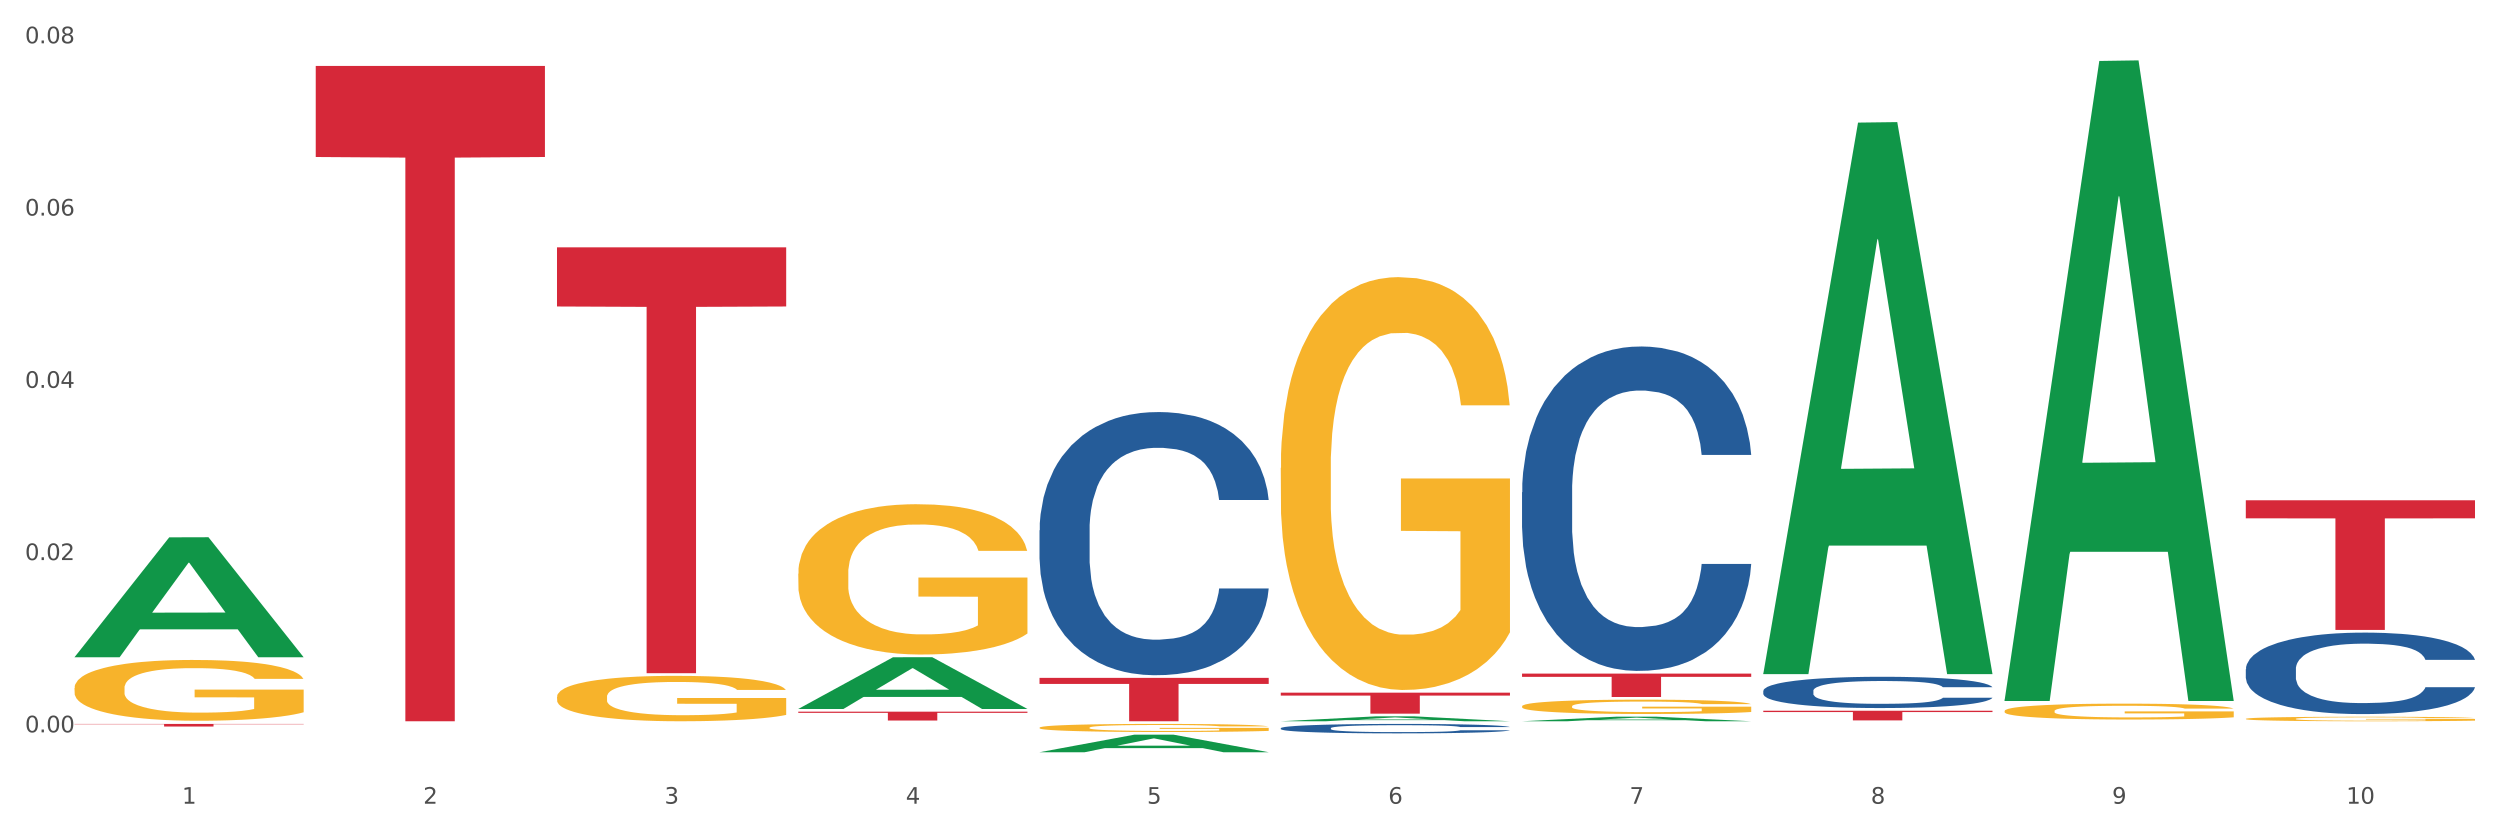 <?xml version="1.0" encoding="utf-8" standalone="no"?>
<!DOCTYPE svg PUBLIC "-//W3C//DTD SVG 1.1//EN"
  "http://www.w3.org/Graphics/SVG/1.1/DTD/svg11.dtd">
<svg xmlns:xlink="http://www.w3.org/1999/xlink" width="1080pt" height="360pt" viewBox="0 0 1080 360" xmlns="http://www.w3.org/2000/svg" version="1.1">
 <rect x="0" y="0" width="1080" height="360" fill="#333333" stroke="none"/>
 <defs>
  <style type="text/css">*{stroke-linejoin: round; stroke-linecap: butt}</style>
 </defs>
 <g id="figure_1">
  <g id="patch_1">
   <path d="M 0 360 
L 1080 360 
L 1080 0 
L 0 0 
z
" style="fill: #ffffff; stroke: #ffffff; stroke-linejoin: miter"/>
  </g>
  <g id="axes_1">
   <g id="matplotlib.axis_1">
    <g id="xtick_1">
     <g id="text_1">
      <!-- 1 -->
      <g style="fill: #4d4d4d" transform="translate(78.627 347.204) scale(0.096 -0.096)">
       <defs>
        <path id="DejaVuSans-31" d="M 794 531 
L 1825 531 
L 1825 4091 
L 703 3866 
L 703 4441 
L 1819 4666 
L 2450 4666 
L 2450 531 
L 3481 531 
L 3481 0 
L 794 0 
L 794 531 
z
" transform="scale(0.016)"/>
       </defs>
       <use xlink:href="#DejaVuSans-31"/>
      </g>
     </g>
    </g>
    <g id="xtick_2">
     <g id="text_2">
      <!-- 2 -->
      <g style="fill: #4d4d4d" transform="translate(182.851 347.204) scale(0.096 -0.096)">
       <defs>
        <path id="DejaVuSans-32" d="M 1228 531 
L 3431 531 
L 3431 0 
L 469 0 
L 469 531 
Q 828 903 1448 1529 
Q 2069 2156 2228 2338 
Q 2531 2678 2651 2914 
Q 2772 3150 2772 3378 
Q 2772 3750 2511 3984 
Q 2250 4219 1831 4219 
Q 1534 4219 1204 4116 
Q 875 4013 500 3803 
L 500 4441 
Q 881 4594 1212 4672 
Q 1544 4750 1819 4750 
Q 2544 4750 2975 4387 
Q 3406 4025 3406 3419 
Q 3406 3131 3298 2873 
Q 3191 2616 2906 2266 
Q 2828 2175 2409 1742 
Q 1991 1309 1228 531 
z
" transform="scale(0.016)"/>
       </defs>
       <use xlink:href="#DejaVuSans-32"/>
      </g>
     </g>
    </g>
    <g id="xtick_3">
     <g id="text_3">
      <!-- 3 -->
      <g style="fill: #4d4d4d" transform="translate(287.074 347.204) scale(0.096 -0.096)">
       <defs>
        <path id="DejaVuSans-33" d="M 2597 2516 
Q 3050 2419 3304 2112 
Q 3559 1806 3559 1356 
Q 3559 666 3084 287 
Q 2609 -91 1734 -91 
Q 1441 -91 1130 -33 
Q 819 25 488 141 
L 488 750 
Q 750 597 1062 519 
Q 1375 441 1716 441 
Q 2309 441 2620 675 
Q 2931 909 2931 1356 
Q 2931 1769 2642 2001 
Q 2353 2234 1838 2234 
L 1294 2234 
L 1294 2753 
L 1863 2753 
Q 2328 2753 2575 2939 
Q 2822 3125 2822 3475 
Q 2822 3834 2567 4026 
Q 2313 4219 1838 4219 
Q 1578 4219 1281 4162 
Q 984 4106 628 3988 
L 628 4550 
Q 988 4650 1302 4700 
Q 1616 4750 1894 4750 
Q 2613 4750 3031 4423 
Q 3450 4097 3450 3541 
Q 3450 3153 3228 2886 
Q 3006 2619 2597 2516 
z
" transform="scale(0.016)"/>
       </defs>
       <use xlink:href="#DejaVuSans-33"/>
      </g>
     </g>
    </g>
    <g id="xtick_4">
     <g id="text_4">
      <!-- 4 -->
      <g style="fill: #4d4d4d" transform="translate(391.298 347.204) scale(0.096 -0.096)">
       <defs>
        <path id="DejaVuSans-34" d="M 2419 4116 
L 825 1625 
L 2419 1625 
L 2419 4116 
z
M 2253 4666 
L 3047 4666 
L 3047 1625 
L 3713 1625 
L 3713 1100 
L 3047 1100 
L 3047 0 
L 2419 0 
L 2419 1100 
L 313 1100 
L 313 1709 
L 2253 4666 
z
" transform="scale(0.016)"/>
       </defs>
       <use xlink:href="#DejaVuSans-34"/>
      </g>
     </g>
    </g>
    <g id="xtick_5">
     <g id="text_5">
      <!-- 5 -->
      <g style="fill: #4d4d4d" transform="translate(495.522 347.204) scale(0.096 -0.096)">
       <defs>
        <path id="DejaVuSans-35" d="M 691 4666 
L 3169 4666 
L 3169 4134 
L 1269 4134 
L 1269 2991 
Q 1406 3038 1543 3061 
Q 1681 3084 1819 3084 
Q 2600 3084 3056 2656 
Q 3513 2228 3513 1497 
Q 3513 744 3044 326 
Q 2575 -91 1722 -91 
Q 1428 -91 1123 -41 
Q 819 9 494 109 
L 494 744 
Q 775 591 1075 516 
Q 1375 441 1709 441 
Q 2250 441 2565 725 
Q 2881 1009 2881 1497 
Q 2881 1984 2565 2268 
Q 2250 2553 1709 2553 
Q 1456 2553 1204 2497 
Q 953 2441 691 2322 
L 691 4666 
z
" transform="scale(0.016)"/>
       </defs>
       <use xlink:href="#DejaVuSans-35"/>
      </g>
     </g>
    </g>
    <g id="xtick_6">
     <g id="text_6">
      <!-- 6 -->
      <g style="fill: #4d4d4d" transform="translate(599.745 347.204) scale(0.096 -0.096)">
       <defs>
        <path id="DejaVuSans-36" d="M 2113 2584 
Q 1688 2584 1439 2293 
Q 1191 2003 1191 1497 
Q 1191 994 1439 701 
Q 1688 409 2113 409 
Q 2538 409 2786 701 
Q 3034 994 3034 1497 
Q 3034 2003 2786 2293 
Q 2538 2584 2113 2584 
z
M 3366 4563 
L 3366 3988 
Q 3128 4100 2886 4159 
Q 2644 4219 2406 4219 
Q 1781 4219 1451 3797 
Q 1122 3375 1075 2522 
Q 1259 2794 1537 2939 
Q 1816 3084 2150 3084 
Q 2853 3084 3261 2657 
Q 3669 2231 3669 1497 
Q 3669 778 3244 343 
Q 2819 -91 2113 -91 
Q 1303 -91 875 529 
Q 447 1150 447 2328 
Q 447 3434 972 4092 
Q 1497 4750 2381 4750 
Q 2619 4750 2861 4703 
Q 3103 4656 3366 4563 
z
" transform="scale(0.016)"/>
       </defs>
       <use xlink:href="#DejaVuSans-36"/>
      </g>
     </g>
    </g>
    <g id="xtick_7">
     <g id="text_7">
      <!-- 7 -->
      <g style="fill: #4d4d4d" transform="translate(703.969 347.204) scale(0.096 -0.096)">
       <defs>
        <path id="DejaVuSans-37" d="M 525 4666 
L 3525 4666 
L 3525 4397 
L 1831 0 
L 1172 0 
L 2766 4134 
L 525 4134 
L 525 4666 
z
" transform="scale(0.016)"/>
       </defs>
       <use xlink:href="#DejaVuSans-37"/>
      </g>
     </g>
    </g>
    <g id="xtick_8">
     <g id="text_8">
      <!-- 8 -->
      <g style="fill: #4d4d4d" transform="translate(808.193 347.204) scale(0.096 -0.096)">
       <defs>
        <path id="DejaVuSans-38" d="M 2034 2216 
Q 1584 2216 1326 1975 
Q 1069 1734 1069 1313 
Q 1069 891 1326 650 
Q 1584 409 2034 409 
Q 2484 409 2743 651 
Q 3003 894 3003 1313 
Q 3003 1734 2745 1975 
Q 2488 2216 2034 2216 
z
M 1403 2484 
Q 997 2584 770 2862 
Q 544 3141 544 3541 
Q 544 4100 942 4425 
Q 1341 4750 2034 4750 
Q 2731 4750 3128 4425 
Q 3525 4100 3525 3541 
Q 3525 3141 3298 2862 
Q 3072 2584 2669 2484 
Q 3125 2378 3379 2068 
Q 3634 1759 3634 1313 
Q 3634 634 3220 271 
Q 2806 -91 2034 -91 
Q 1263 -91 848 271 
Q 434 634 434 1313 
Q 434 1759 690 2068 
Q 947 2378 1403 2484 
z
M 1172 3481 
Q 1172 3119 1398 2916 
Q 1625 2713 2034 2713 
Q 2441 2713 2670 2916 
Q 2900 3119 2900 3481 
Q 2900 3844 2670 4047 
Q 2441 4250 2034 4250 
Q 1625 4250 1398 4047 
Q 1172 3844 1172 3481 
z
" transform="scale(0.016)"/>
       </defs>
       <use xlink:href="#DejaVuSans-38"/>
      </g>
     </g>
    </g>
    <g id="xtick_9">
     <g id="text_9">
      <!-- 9 -->
      <g style="fill: #4d4d4d" transform="translate(912.416 347.204) scale(0.096 -0.096)">
       <defs>
        <path id="DejaVuSans-39" d="M 703 97 
L 703 672 
Q 941 559 1184 500 
Q 1428 441 1663 441 
Q 2288 441 2617 861 
Q 2947 1281 2994 2138 
Q 2813 1869 2534 1725 
Q 2256 1581 1919 1581 
Q 1219 1581 811 2004 
Q 403 2428 403 3163 
Q 403 3881 828 4315 
Q 1253 4750 1959 4750 
Q 2769 4750 3195 4129 
Q 3622 3509 3622 2328 
Q 3622 1225 3098 567 
Q 2575 -91 1691 -91 
Q 1453 -91 1209 -44 
Q 966 3 703 97 
z
M 1959 2075 
Q 2384 2075 2632 2365 
Q 2881 2656 2881 3163 
Q 2881 3666 2632 3958 
Q 2384 4250 1959 4250 
Q 1534 4250 1286 3958 
Q 1038 3666 1038 3163 
Q 1038 2656 1286 2365 
Q 1534 2075 1959 2075 
z
" transform="scale(0.016)"/>
       </defs>
       <use xlink:href="#DejaVuSans-39"/>
      </g>
     </g>
    </g>
    <g id="xtick_10">
     <g id="text_10">
      <!-- 10 -->
      <g style="fill: #4d4d4d" transform="translate(1013.586 347.204) scale(0.096 -0.096)">
       <defs>
        <path id="DejaVuSans-30" d="M 2034 4250 
Q 1547 4250 1301 3770 
Q 1056 3291 1056 2328 
Q 1056 1369 1301 889 
Q 1547 409 2034 409 
Q 2525 409 2770 889 
Q 3016 1369 3016 2328 
Q 3016 3291 2770 3770 
Q 2525 4250 2034 4250 
z
M 2034 4750 
Q 2819 4750 3233 4129 
Q 3647 3509 3647 2328 
Q 3647 1150 3233 529 
Q 2819 -91 2034 -91 
Q 1250 -91 836 529 
Q 422 1150 422 2328 
Q 422 3509 836 4129 
Q 1250 4750 2034 4750 
z
" transform="scale(0.016)"/>
       </defs>
       <use xlink:href="#DejaVuSans-31"/>
       <use xlink:href="#DejaVuSans-30" transform="translate(63.623 0)"/>
      </g>
     </g>
    </g>
    <g id="xtick_11"/>
    <g id="xtick_12"/>
    <g id="xtick_13"/>
    <g id="xtick_14"/>
    <g id="xtick_15"/>
    <g id="xtick_16"/>
    <g id="xtick_17"/>
    <g id="xtick_18"/>
    <g id="xtick_19"/>
   </g>
   <g id="matplotlib.axis_2">
    <g id="ytick_1">
     <g id="text_11">
      <!-- 0.00 -->
      <g style="fill: #4d4d4d" transform="translate(10.8 316.379) scale(0.096 -0.096)">
       <defs>
        <path id="DejaVuSans-2e" d="M 684 794 
L 1344 794 
L 1344 0 
L 684 0 
L 684 794 
z
" transform="scale(0.016)"/>
       </defs>
       <use xlink:href="#DejaVuSans-30"/>
       <use xlink:href="#DejaVuSans-2e" transform="translate(63.623 0)"/>
       <use xlink:href="#DejaVuSans-30" transform="translate(95.41 0)"/>
       <use xlink:href="#DejaVuSans-30" transform="translate(159.033 0)"/>
      </g>
     </g>
    </g>
    <g id="ytick_2">
     <g id="text_12">
      <!-- 0.02 -->
      <g style="fill: #4d4d4d" transform="translate(10.8 241.962) scale(0.096 -0.096)">
       <use xlink:href="#DejaVuSans-30"/>
       <use xlink:href="#DejaVuSans-2e" transform="translate(63.623 0)"/>
       <use xlink:href="#DejaVuSans-30" transform="translate(95.41 0)"/>
       <use xlink:href="#DejaVuSans-32" transform="translate(159.033 0)"/>
      </g>
     </g>
    </g>
    <g id="ytick_3">
     <g id="text_13">
      <!-- 0.04 -->
      <g style="fill: #4d4d4d" transform="translate(10.8 167.545) scale(0.096 -0.096)">
       <use xlink:href="#DejaVuSans-30"/>
       <use xlink:href="#DejaVuSans-2e" transform="translate(63.623 0)"/>
       <use xlink:href="#DejaVuSans-30" transform="translate(95.41 0)"/>
       <use xlink:href="#DejaVuSans-34" transform="translate(159.033 0)"/>
      </g>
     </g>
    </g>
    <g id="ytick_4">
     <g id="text_14">
      <!-- 0.06 -->
      <g style="fill: #4d4d4d" transform="translate(10.8 93.128) scale(0.096 -0.096)">
       <use xlink:href="#DejaVuSans-30"/>
       <use xlink:href="#DejaVuSans-2e" transform="translate(63.623 0)"/>
       <use xlink:href="#DejaVuSans-30" transform="translate(95.41 0)"/>
       <use xlink:href="#DejaVuSans-36" transform="translate(159.033 0)"/>
      </g>
     </g>
    </g>
    <g id="ytick_5">
     <g id="text_15">
      <!-- 0.08 -->
      <g style="fill: #4d4d4d" transform="translate(10.8 18.711) scale(0.096 -0.096)">
       <use xlink:href="#DejaVuSans-30"/>
       <use xlink:href="#DejaVuSans-2e" transform="translate(63.623 0)"/>
       <use xlink:href="#DejaVuSans-30" transform="translate(95.41 0)"/>
       <use xlink:href="#DejaVuSans-38" transform="translate(159.033 0)"/>
      </g>
     </g>
    </g>
    <g id="ytick_6"/>
    <g id="ytick_7"/>
    <g id="ytick_8"/>
    <g id="ytick_9"/>
   </g>
   <g id="PolyCollection_1">
    <path d="M 32.175 283.856 
L 32.277 283.807 
L 73.107 232.129 
L 90.051 232.081 
L 131.187 283.953 
L 111.589 283.953 
L 102.709 271.874 
L 60.552 271.874 
L 60.246 272.069 
L 51.671 283.953 
L 32.175 283.953 
L 32.175 283.856 
L 65.86 264.666 
L 97.401 264.617 
L 81.783 243.137 
L 81.579 243.04 
L 81.375 243.186 
L 65.758 264.617 
L 65.86 264.666 
L 32.175 283.856 
z
" clip-path="url(#p7aeafa62b2)" style="fill: #109648"/>
    <path d="M 553.293 314.567 
L 553.41 314.564 
L 553.41 314.459 
L 553.761 314.317 
L 555.049 314.056 
L 556.687 313.859 
L 559.496 313.627 
L 561.017 313.53 
L 563.007 313.422 
L 567.103 313.247 
L 571.785 313.097 
L 575.062 313.015 
L 577.52 312.963 
L 583.02 312.87 
L 586.18 312.829 
L 589.457 312.795 
L 592.266 312.773 
L 596.948 312.747 
L 600.693 312.736 
L 605.023 312.732 
L 608.651 312.736 
L 613.45 312.75 
L 620.472 312.795 
L 623.164 312.821 
L 626.792 312.866 
L 630.537 312.926 
L 633.58 312.986 
L 637.091 313.071 
L 640.719 313.183 
L 644.23 313.325 
L 646.688 313.456 
L 648.677 313.594 
L 650.433 313.762 
L 651.72 313.944 
L 652.306 314.097 
L 630.888 314.097 
L 630.303 313.959 
L 629.132 313.81 
L 627.962 313.709 
L 626.675 313.627 
L 624.685 313.534 
L 622.929 313.474 
L 620.004 313.403 
L 617.312 313.359 
L 615.088 313.333 
L 612.396 313.31 
L 606.661 313.288 
L 602.565 313.288 
L 599.99 313.295 
L 596.83 313.314 
L 594.139 313.34 
L 590.979 313.385 
L 588.521 313.433 
L 586.063 313.497 
L 584.659 313.541 
L 582.552 313.624 
L 581.148 313.691 
L 579.275 313.806 
L 578.222 313.888 
L 576.349 314.101 
L 575.53 314.258 
L 575.179 314.366 
L 574.945 314.485 
L 574.945 315.067 
L 575.647 315.328 
L 576.232 315.44 
L 577.168 315.567 
L 578.924 315.731 
L 581.499 315.892 
L 584.191 316.008 
L 586.414 316.078 
L 588.521 316.131 
L 590.628 316.172 
L 593.202 316.209 
L 595.309 316.231 
L 598.469 316.254 
L 602.214 316.265 
L 605.14 316.265 
L 611.109 316.246 
L 613.801 316.228 
L 616.375 316.202 
L 619.184 316.16 
L 621.408 316.116 
L 622.695 316.082 
L 624.802 316.011 
L 626.441 315.937 
L 627.845 315.851 
L 628.781 315.776 
L 629.835 315.664 
L 630.654 315.537 
L 630.888 315.47 
L 652.306 315.47 
L 651.837 315.605 
L 651.018 315.735 
L 649.38 315.911 
L 648.092 316.011 
L 646.103 316.134 
L 643.996 316.239 
L 641.07 316.354 
L 638.378 316.44 
L 635.569 316.515 
L 632.526 316.582 
L 627.026 316.675 
L 625.036 316.701 
L 620.823 316.746 
L 617.546 316.772 
L 612.747 316.798 
L 607.832 316.813 
L 602.682 316.817 
L 598.118 316.81 
L 593.085 316.787 
L 589.925 316.765 
L 586.414 316.731 
L 582.318 316.679 
L 578.456 316.616 
L 574.828 316.541 
L 571.434 316.455 
L 568.274 316.358 
L 564.177 316.198 
L 561.135 316.041 
L 558.911 315.896 
L 557.389 315.772 
L 555.868 315.616 
L 555.049 315.508 
L 553.761 315.246 
L 553.293 315.004 
L 553.293 314.567 
z
" clip-path="url(#p7aeafa62b2)" style="fill: #255c99"/>
    <path d="M 657.517 212.655 
L 657.634 212.527 
L 657.634 208.943 
L 657.985 204.079 
L 659.272 195.119 
L 660.911 188.335 
L 663.72 180.399 
L 665.241 177.071 
L 667.231 173.359 
L 671.327 167.343 
L 676.008 162.223 
L 679.285 159.407 
L 681.743 157.615 
L 687.244 154.415 
L 690.404 153.007 
L 693.681 151.855 
L 696.49 151.087 
L 701.171 150.191 
L 704.916 149.807 
L 709.247 149.679 
L 712.875 149.807 
L 717.673 150.319 
L 724.695 151.855 
L 727.387 152.751 
L 731.015 154.287 
L 734.76 156.335 
L 737.803 158.383 
L 741.314 161.327 
L 744.943 165.167 
L 748.454 170.031 
L 750.911 174.511 
L 752.901 179.247 
L 754.657 185.007 
L 755.944 191.279 
L 756.529 196.527 
L 735.112 196.527 
L 734.526 191.791 
L 733.356 186.671 
L 732.186 183.215 
L 730.898 180.399 
L 728.909 177.199 
L 727.153 175.151 
L 724.227 172.719 
L 721.535 171.183 
L 719.312 170.287 
L 716.62 169.519 
L 710.885 168.751 
L 706.789 168.751 
L 704.214 169.007 
L 701.054 169.647 
L 698.362 170.543 
L 695.202 172.079 
L 692.745 173.743 
L 690.287 175.919 
L 688.882 177.455 
L 686.776 180.271 
L 685.371 182.575 
L 683.499 186.543 
L 682.445 189.359 
L 680.573 196.655 
L 679.754 202.031 
L 679.402 205.743 
L 679.168 209.839 
L 679.168 229.807 
L 679.871 238.768 
L 680.456 242.608 
L 681.392 246.96 
L 683.148 252.592 
L 685.722 258.096 
L 688.414 262.064 
L 690.638 264.496 
L 692.745 266.288 
L 694.851 267.696 
L 697.426 268.976 
L 699.533 269.744 
L 702.693 270.512 
L 706.438 270.896 
L 709.364 270.896 
L 715.332 270.256 
L 718.024 269.616 
L 720.599 268.72 
L 723.408 267.312 
L 725.632 265.776 
L 726.919 264.624 
L 729.026 262.192 
L 730.664 259.632 
L 732.069 256.688 
L 733.005 254.128 
L 734.058 250.288 
L 734.877 245.936 
L 735.112 243.632 
L 756.529 243.632 
L 756.061 248.24 
L 755.242 252.72 
L 753.603 258.736 
L 752.316 262.192 
L 750.326 266.416 
L 748.22 270 
L 745.294 273.968 
L 742.602 276.912 
L 739.793 279.472 
L 736.75 281.776 
L 731.249 284.976 
L 729.26 285.872 
L 725.046 287.408 
L 721.769 288.304 
L 716.971 289.2 
L 712.055 289.712 
L 706.906 289.84 
L 702.341 289.584 
L 697.309 288.816 
L 694.149 288.048 
L 690.638 286.896 
L 686.542 285.104 
L 682.679 282.928 
L 679.051 280.368 
L 675.657 277.424 
L 672.497 274.096 
L 668.401 268.592 
L 665.358 263.216 
L 663.134 258.224 
L 661.613 254 
L 660.091 248.624 
L 659.272 244.912 
L 657.985 235.952 
L 657.517 227.631 
L 657.517 212.655 
z
" clip-path="url(#p7aeafa62b2)" style="fill: #255c99"/>
    <path d="M 761.74 298.437 
L 761.857 298.425 
L 761.857 298.079 
L 762.208 297.61 
L 763.496 296.746 
L 765.134 296.092 
L 767.943 295.327 
L 769.465 295.006 
L 771.454 294.648 
L 775.551 294.068 
L 780.232 293.575 
L 783.509 293.303 
L 785.967 293.13 
L 791.467 292.822 
L 794.627 292.686 
L 797.904 292.575 
L 800.713 292.501 
L 805.395 292.415 
L 809.14 292.378 
L 813.47 292.365 
L 817.098 292.378 
L 821.897 292.427 
L 828.919 292.575 
L 831.611 292.661 
L 835.239 292.81 
L 838.984 293.007 
L 842.027 293.204 
L 845.538 293.488 
L 849.166 293.859 
L 852.677 294.327 
L 855.135 294.759 
L 857.125 295.216 
L 858.88 295.771 
L 860.168 296.376 
L 860.753 296.882 
L 839.335 296.882 
L 838.75 296.425 
L 837.58 295.932 
L 836.409 295.599 
L 835.122 295.327 
L 833.132 295.019 
L 831.377 294.821 
L 828.451 294.587 
L 825.759 294.439 
L 823.535 294.352 
L 820.843 294.278 
L 815.109 294.204 
L 811.012 294.204 
L 808.438 294.229 
L 805.278 294.29 
L 802.586 294.377 
L 799.426 294.525 
L 796.968 294.685 
L 794.51 294.895 
L 793.106 295.043 
L 790.999 295.315 
L 789.595 295.537 
L 787.722 295.919 
L 786.669 296.191 
L 784.796 296.894 
L 783.977 297.413 
L 783.626 297.771 
L 783.392 298.165 
L 783.392 300.091 
L 784.094 300.954 
L 784.679 301.325 
L 785.616 301.744 
L 787.371 302.287 
L 789.946 302.818 
L 792.638 303.2 
L 794.862 303.435 
L 796.968 303.608 
L 799.075 303.743 
L 801.65 303.867 
L 803.756 303.941 
L 806.916 304.015 
L 810.661 304.052 
L 813.587 304.052 
L 819.556 303.99 
L 822.248 303.929 
L 824.823 303.842 
L 827.632 303.706 
L 829.855 303.558 
L 831.143 303.447 
L 833.249 303.213 
L 834.888 302.966 
L 836.292 302.682 
L 837.229 302.435 
L 838.282 302.065 
L 839.101 301.645 
L 839.335 301.423 
L 860.753 301.423 
L 860.285 301.868 
L 859.465 302.3 
L 857.827 302.88 
L 856.539 303.213 
L 854.55 303.62 
L 852.443 303.966 
L 849.517 304.348 
L 846.825 304.632 
L 844.017 304.879 
L 840.974 305.101 
L 835.473 305.409 
L 833.483 305.496 
L 829.27 305.644 
L 825.993 305.73 
L 821.195 305.817 
L 816.279 305.866 
L 811.13 305.878 
L 806.565 305.854 
L 801.533 305.78 
L 798.373 305.706 
L 794.862 305.594 
L 790.765 305.422 
L 786.903 305.212 
L 783.275 304.965 
L 779.881 304.681 
L 776.721 304.36 
L 772.625 303.83 
L 769.582 303.311 
L 767.358 302.83 
L 765.837 302.423 
L 764.315 301.905 
L 763.496 301.547 
L 762.208 300.683 
L 761.74 299.881 
L 761.74 298.437 
z
" clip-path="url(#p7aeafa62b2)" style="fill: #255c99"/>
    <path d="M 970.188 289.104 
L 970.305 289.072 
L 970.305 288.172 
L 970.656 286.951 
L 971.943 284.7 
L 973.582 282.997 
L 976.39 281.004 
L 977.912 280.168 
L 979.902 279.236 
L 983.998 277.725 
L 988.679 276.439 
L 991.956 275.732 
L 994.414 275.282 
L 999.915 274.478 
L 1003.075 274.124 
L 1006.352 273.835 
L 1009.161 273.642 
L 1013.842 273.417 
L 1017.587 273.321 
L 1021.917 273.288 
L 1025.546 273.321 
L 1030.344 273.449 
L 1037.366 273.835 
L 1040.058 274.06 
L 1043.686 274.446 
L 1047.431 274.96 
L 1050.474 275.474 
L 1053.985 276.214 
L 1057.613 277.178 
L 1061.125 278.4 
L 1063.582 279.525 
L 1065.572 280.714 
L 1067.327 282.161 
L 1068.615 283.736 
L 1069.2 285.054 
L 1047.782 285.054 
L 1047.197 283.865 
L 1046.027 282.579 
L 1044.857 281.711 
L 1043.569 281.004 
L 1041.58 280.2 
L 1039.824 279.686 
L 1036.898 279.075 
L 1034.206 278.689 
L 1031.983 278.464 
L 1029.291 278.271 
L 1023.556 278.078 
L 1019.46 278.078 
L 1016.885 278.143 
L 1013.725 278.303 
L 1011.033 278.528 
L 1007.873 278.914 
L 1005.415 279.332 
L 1002.958 279.878 
L 1001.553 280.264 
L 999.447 280.971 
L 998.042 281.55 
L 996.17 282.547 
L 995.116 283.254 
L 993.244 285.086 
L 992.424 286.436 
L 992.073 287.368 
L 991.839 288.397 
L 991.839 293.412 
L 992.541 295.662 
L 993.127 296.627 
L 994.063 297.72 
L 995.818 299.134 
L 998.393 300.516 
L 1001.085 301.513 
L 1003.309 302.124 
L 1005.415 302.574 
L 1007.522 302.927 
L 1010.097 303.249 
L 1012.203 303.442 
L 1015.363 303.634 
L 1019.109 303.731 
L 1022.035 303.731 
L 1028.003 303.57 
L 1030.695 303.409 
L 1033.27 303.184 
L 1036.079 302.831 
L 1038.303 302.445 
L 1039.59 302.156 
L 1041.697 301.545 
L 1043.335 300.902 
L 1044.739 300.163 
L 1045.676 299.52 
L 1046.729 298.555 
L 1047.548 297.462 
L 1047.782 296.884 
L 1069.2 296.884 
L 1068.732 298.041 
L 1067.913 299.166 
L 1066.274 300.677 
L 1064.987 301.545 
L 1062.997 302.606 
L 1060.89 303.506 
L 1057.965 304.502 
L 1055.273 305.242 
L 1052.464 305.885 
L 1049.421 306.463 
L 1043.92 307.267 
L 1041.931 307.492 
L 1037.717 307.878 
L 1034.44 308.103 
L 1029.642 308.328 
L 1024.726 308.456 
L 1019.577 308.488 
L 1015.012 308.424 
L 1009.98 308.231 
L 1006.82 308.038 
L 1003.309 307.749 
L 999.212 307.299 
L 995.35 306.753 
L 991.722 306.11 
L 988.328 305.37 
L 985.168 304.535 
L 981.072 303.152 
L 978.029 301.802 
L 975.805 300.548 
L 974.284 299.488 
L 972.762 298.137 
L 971.943 297.205 
L 970.656 294.955 
L 970.188 292.865 
L 970.188 289.104 
z
" clip-path="url(#p7aeafa62b2)" style="fill: #255c99"/>
    <path d="M 970.188 216.126 
L 1069.2 216.126 
L 1069.2 223.91 
L 1030.252 223.963 
L 1030.252 272.142 
L 1008.901 272.142 
L 1008.901 223.963 
L 970.188 223.91 
L 970.188 216.179 
L 970.188 216.126 
z
" clip-path="url(#p7aeafa62b2)" style="fill: #d62839"/>
    <path d="M 761.74 307.025 
L 860.753 307.025 
L 860.753 307.606 
L 821.805 307.61 
L 821.805 311.207 
L 800.454 311.207 
L 800.454 307.61 
L 761.74 307.606 
L 761.74 307.029 
L 761.74 307.025 
z
" clip-path="url(#p7aeafa62b2)" style="fill: #d62839"/>
    <path d="M 657.517 290.987 
L 756.529 290.987 
L 756.529 292.393 
L 717.581 292.402 
L 717.581 301.105 
L 696.23 301.105 
L 696.23 292.402 
L 657.517 292.393 
L 657.517 290.996 
L 657.517 290.987 
z
" clip-path="url(#p7aeafa62b2)" style="fill: #d62839"/>
    <path d="M 553.293 299.222 
L 652.306 299.222 
L 652.306 300.486 
L 613.358 300.495 
L 613.358 308.318 
L 592.006 308.318 
L 592.006 300.495 
L 553.293 300.486 
L 553.293 299.231 
L 553.293 299.222 
z
" clip-path="url(#p7aeafa62b2)" style="fill: #d62839"/>
    <path d="M 449.069 292.847 
L 548.082 292.847 
L 548.082 295.451 
L 509.134 295.469 
L 509.134 311.585 
L 487.783 311.585 
L 487.783 295.469 
L 449.069 295.451 
L 449.069 292.865 
L 449.069 292.847 
z
" clip-path="url(#p7aeafa62b2)" style="fill: #d62839"/>
    <path d="M 344.846 307.432 
L 443.858 307.432 
L 443.858 307.964 
L 404.91 307.968 
L 404.91 311.262 
L 383.559 311.262 
L 383.559 307.968 
L 344.846 307.964 
L 344.846 307.436 
L 344.846 307.432 
z
" clip-path="url(#p7aeafa62b2)" style="fill: #d62839"/>
    <path d="M 240.622 106.834 
L 339.635 106.834 
L 339.635 132.402 
L 300.687 132.574 
L 300.687 290.82 
L 279.336 290.82 
L 279.336 132.574 
L 240.622 132.402 
L 240.622 107.006 
L 240.622 106.834 
z
" clip-path="url(#p7aeafa62b2)" style="fill: #d62839"/>
    <path d="M 136.399 28.48 
L 235.411 28.48 
L 235.411 67.823 
L 196.463 68.088 
L 196.463 311.585 
L 175.112 311.585 
L 175.112 68.088 
L 136.399 67.823 
L 136.399 28.746 
L 136.399 28.48 
z
" clip-path="url(#p7aeafa62b2)" style="fill: #d62839"/>
    <path d="M 32.175 312.732 
L 131.187 312.732 
L 131.187 312.89 
L 92.239 312.891 
L 92.239 313.872 
L 70.888 313.872 
L 70.888 312.891 
L 32.175 312.89 
L 32.175 312.733 
L 32.175 312.732 
z
" clip-path="url(#p7aeafa62b2)" style="fill: #d62839"/>
    <path d="M 970.188 310.536 
L 970.304 310.534 
L 970.304 310.47 
L 970.538 310.415 
L 971.707 310.282 
L 973.461 310.171 
L 974.747 310.112 
L 976.032 310.064 
L 977.552 310.016 
L 979.422 309.966 
L 982.813 309.893 
L 984.917 309.856 
L 987.488 309.817 
L 992.164 309.76 
L 995.554 309.728 
L 999.061 309.701 
L 1004.789 309.669 
L 1008.53 309.655 
L 1012.505 309.644 
L 1017.297 309.637 
L 1020.921 309.635 
L 1028.87 309.64 
L 1035.65 309.656 
L 1038.923 309.669 
L 1043.132 309.69 
L 1045.353 309.705 
L 1048.977 309.733 
L 1052.717 309.77 
L 1055.289 309.803 
L 1059.147 309.863 
L 1062.069 309.924 
L 1064.758 309.998 
L 1066.161 310.05 
L 1067.213 310.098 
L 1068.148 310.153 
L 1069.083 310.241 
L 1048.041 310.241 
L 1047.223 310.178 
L 1045.937 310.12 
L 1044.067 310.063 
L 1042.43 310.027 
L 1039.625 309.982 
L 1037.053 309.954 
L 1034.364 309.933 
L 1031.091 309.915 
L 1028.52 309.906 
L 1024.896 309.899 
L 1017.765 309.9 
L 1012.972 309.915 
L 1009.699 309.933 
L 1007.595 309.949 
L 1005.724 309.966 
L 1003.62 309.991 
L 1001.165 310.029 
L 999.412 310.063 
L 997.659 310.105 
L 996.256 310.148 
L 994.97 310.198 
L 993.918 310.251 
L 993.1 310.307 
L 992.398 310.374 
L 991.814 310.486 
L 991.814 310.73 
L 992.047 310.786 
L 992.632 310.859 
L 993.333 310.914 
L 994.502 310.98 
L 995.554 311.024 
L 997.542 311.088 
L 999.763 311.142 
L 1001.516 311.176 
L 1003.27 311.204 
L 1006.309 311.243 
L 1009.699 311.275 
L 1012.621 311.295 
L 1016.596 311.313 
L 1019.285 311.32 
L 1021.623 311.323 
L 1027.351 311.323 
L 1031.442 311.318 
L 1036.001 311.306 
L 1039.508 311.29 
L 1042.43 311.27 
L 1045.704 311.238 
L 1047.808 311.208 
L 1047.808 310.835 
L 1022.09 310.834 
L 1022.09 310.586 
L 1069.2 310.586 
L 1069.2 311.313 
L 1067.213 311.35 
L 1064.992 311.384 
L 1062.654 311.414 
L 1059.147 311.452 
L 1054.938 311.487 
L 1051.198 311.512 
L 1047.223 311.534 
L 1042.547 311.553 
L 1036.469 311.571 
L 1032.728 311.578 
L 1028.052 311.583 
L 1022.558 311.585 
L 1017.765 311.582 
L 1013.089 311.573 
L 1008.179 311.557 
L 1003.387 311.534 
L 999.763 311.51 
L 996.139 311.482 
L 992.281 311.445 
L 989.242 311.409 
L 986.904 311.377 
L 984.332 311.336 
L 981.527 311.282 
L 979.422 311.234 
L 977.552 311.185 
L 975.565 311.12 
L 974.162 311.065 
L 972.759 310.996 
L 971.941 310.944 
L 971.006 310.864 
L 970.304 310.752 
L 970.188 310.536 
z
" clip-path="url(#p7aeafa62b2)" style="fill: #f7b32b"/>
    <path d="M 865.964 307.145 
L 866.081 307.138 
L 866.081 306.913 
L 866.315 306.719 
L 867.484 306.249 
L 869.237 305.86 
L 870.523 305.653 
L 871.809 305.484 
L 873.329 305.315 
L 875.199 305.14 
L 878.589 304.883 
L 880.693 304.751 
L 883.265 304.613 
L 887.941 304.413 
L 891.331 304.3 
L 894.838 304.206 
L 900.566 304.093 
L 904.306 304.043 
L 908.281 304.006 
L 913.074 303.981 
L 916.698 303.974 
L 924.647 303.993 
L 931.427 304.05 
L 934.7 304.093 
L 938.908 304.169 
L 941.129 304.219 
L 944.753 304.319 
L 948.494 304.451 
L 951.066 304.563 
L 954.923 304.776 
L 957.846 304.989 
L 960.534 305.253 
L 961.937 305.434 
L 962.989 305.603 
L 963.924 305.798 
L 964.859 306.105 
L 943.818 306.105 
L 943 305.885 
L 941.714 305.679 
L 939.843 305.478 
L 938.207 305.353 
L 935.401 305.196 
L 932.829 305.096 
L 930.141 305.021 
L 926.868 304.958 
L 924.296 304.927 
L 920.672 304.902 
L 913.541 304.908 
L 908.749 304.958 
L 905.475 305.021 
L 903.371 305.077 
L 901.501 305.14 
L 899.397 305.227 
L 896.942 305.359 
L 895.188 305.478 
L 893.435 305.628 
L 892.032 305.779 
L 890.746 305.954 
L 889.694 306.142 
L 888.876 306.336 
L 888.175 306.575 
L 887.59 306.969 
L 887.59 307.828 
L 887.824 308.022 
L 888.408 308.279 
L 889.11 308.473 
L 890.279 308.705 
L 891.331 308.861 
L 893.318 309.087 
L 895.539 309.275 
L 897.293 309.394 
L 899.046 309.494 
L 902.085 309.632 
L 905.475 309.745 
L 908.398 309.814 
L 912.372 309.876 
L 915.061 309.901 
L 917.399 309.914 
L 923.127 309.914 
L 927.218 309.895 
L 931.777 309.851 
L 935.284 309.795 
L 938.207 309.726 
L 941.48 309.613 
L 943.584 309.507 
L 943.584 308.197 
L 917.867 308.191 
L 917.867 307.32 
L 964.976 307.32 
L 964.976 309.876 
L 962.989 310.008 
L 960.768 310.127 
L 958.43 310.234 
L 954.923 310.365 
L 950.715 310.49 
L 946.974 310.578 
L 943 310.653 
L 938.324 310.722 
L 932.245 310.785 
L 928.504 310.81 
L 923.828 310.829 
L 918.334 310.835 
L 913.541 310.822 
L 908.865 310.791 
L 903.956 310.735 
L 899.163 310.653 
L 895.539 310.572 
L 891.915 310.472 
L 888.058 310.34 
L 885.018 310.215 
L 882.68 310.102 
L 880.109 309.958 
L 877.303 309.77 
L 875.199 309.601 
L 873.329 309.425 
L 871.341 309.2 
L 869.938 309.005 
L 868.536 308.761 
L 867.717 308.579 
L 866.782 308.297 
L 866.081 307.903 
L 865.964 307.145 
z
" clip-path="url(#p7aeafa62b2)" style="fill: #f7b32b"/>
    <path d="M 657.517 305.115 
L 657.634 305.109 
L 657.634 304.906 
L 657.867 304.73 
L 659.036 304.306 
L 660.79 303.955 
L 662.076 303.768 
L 663.362 303.615 
L 664.881 303.463 
L 666.752 303.304 
L 670.142 303.072 
L 672.246 302.953 
L 674.818 302.829 
L 679.493 302.648 
L 682.884 302.546 
L 686.39 302.461 
L 692.118 302.359 
L 695.859 302.314 
L 699.834 302.28 
L 704.627 302.257 
L 708.25 302.252 
L 716.199 302.269 
L 722.979 302.319 
L 726.253 302.359 
L 730.461 302.427 
L 732.682 302.472 
L 736.306 302.563 
L 740.047 302.682 
L 742.618 302.783 
L 746.476 302.976 
L 749.398 303.168 
L 752.087 303.406 
L 753.49 303.57 
L 754.542 303.723 
L 755.477 303.898 
L 756.412 304.176 
L 735.371 304.176 
L 734.552 303.977 
L 733.266 303.791 
L 731.396 303.61 
L 729.76 303.496 
L 726.954 303.355 
L 724.382 303.264 
L 721.694 303.197 
L 718.42 303.14 
L 715.849 303.112 
L 712.225 303.089 
L 705.094 303.095 
L 700.301 303.14 
L 697.028 303.197 
L 694.924 303.248 
L 693.054 303.304 
L 690.949 303.383 
L 688.495 303.502 
L 686.741 303.61 
L 684.988 303.745 
L 683.585 303.881 
L 682.299 304.04 
L 681.247 304.209 
L 680.429 304.385 
L 679.727 304.6 
L 679.143 304.956 
L 679.143 305.732 
L 679.377 305.907 
L 679.961 306.139 
L 680.662 306.315 
L 681.831 306.524 
L 682.884 306.665 
L 684.871 306.869 
L 687.092 307.039 
L 688.845 307.146 
L 690.599 307.237 
L 693.638 307.361 
L 697.028 307.463 
L 699.951 307.526 
L 703.925 307.582 
L 706.614 307.605 
L 708.952 307.616 
L 714.68 307.616 
L 718.771 307.599 
L 723.33 307.559 
L 726.837 307.509 
L 729.76 307.446 
L 733.033 307.344 
L 735.137 307.248 
L 735.137 306.066 
L 709.419 306.06 
L 709.419 305.273 
L 756.529 305.273 
L 756.529 307.582 
L 754.542 307.701 
L 752.321 307.808 
L 749.983 307.905 
L 746.476 308.024 
L 742.268 308.137 
L 738.527 308.216 
L 734.552 308.284 
L 729.876 308.346 
L 723.798 308.403 
L 720.057 308.425 
L 715.381 308.442 
L 709.887 308.448 
L 705.094 308.437 
L 700.418 308.408 
L 695.508 308.357 
L 690.716 308.284 
L 687.092 308.21 
L 683.468 308.12 
L 679.61 308.001 
L 676.571 307.888 
L 674.233 307.786 
L 671.661 307.656 
L 668.856 307.486 
L 666.752 307.333 
L 664.881 307.175 
L 662.894 306.971 
L 661.491 306.796 
L 660.088 306.575 
L 659.27 306.411 
L 658.335 306.156 
L 657.634 305.8 
L 657.517 305.115 
z
" clip-path="url(#p7aeafa62b2)" style="fill: #f7b32b"/>
    <path d="M 553.293 202.134 
L 553.41 201.971 
L 553.41 196.107 
L 553.644 191.057 
L 554.813 178.84 
L 556.566 168.741 
L 557.852 163.366 
L 559.138 158.968 
L 560.658 154.57 
L 562.528 150.009 
L 565.918 143.33 
L 568.022 139.91 
L 570.594 136.326 
L 575.27 131.114 
L 578.66 128.182 
L 582.167 125.738 
L 587.895 122.806 
L 591.636 121.503 
L 595.61 120.526 
L 600.403 119.874 
L 604.027 119.711 
L 611.976 120.2 
L 618.756 121.666 
L 622.029 122.806 
L 626.237 124.761 
L 628.458 126.064 
L 632.082 128.67 
L 635.823 132.091 
L 638.395 135.023 
L 642.252 140.561 
L 645.175 146.099 
L 647.863 152.941 
L 649.266 157.665 
L 650.318 162.063 
L 651.253 167.112 
L 652.189 175.094 
L 631.147 175.094 
L 630.329 169.393 
L 629.043 164.017 
L 627.173 158.805 
L 625.536 155.547 
L 622.73 151.475 
L 620.159 148.869 
L 617.47 146.914 
L 614.197 145.285 
L 611.625 144.471 
L 608.001 143.819 
L 600.87 143.982 
L 596.078 145.285 
L 592.805 146.914 
L 590.7 148.38 
L 588.83 150.009 
L 586.726 152.289 
L 584.271 155.71 
L 582.518 158.805 
L 580.764 162.714 
L 579.361 166.624 
L 578.075 171.184 
L 577.023 176.071 
L 576.205 181.121 
L 575.504 187.311 
L 574.919 197.573 
L 574.919 219.889 
L 575.153 224.938 
L 575.737 231.617 
L 576.439 236.666 
L 577.608 242.693 
L 578.66 246.765 
L 580.647 252.63 
L 582.868 257.516 
L 584.622 260.611 
L 586.375 263.217 
L 589.415 266.801 
L 592.805 269.733 
L 595.727 271.525 
L 599.702 273.154 
L 602.39 273.805 
L 604.728 274.131 
L 610.456 274.131 
L 614.548 273.642 
L 619.107 272.502 
L 622.613 271.036 
L 625.536 269.244 
L 628.809 266.312 
L 630.913 263.543 
L 630.913 229.499 
L 605.196 229.336 
L 605.196 206.695 
L 652.306 206.695 
L 652.306 273.154 
L 650.318 276.574 
L 648.097 279.669 
L 645.759 282.438 
L 642.252 285.859 
L 638.044 289.117 
L 634.303 291.397 
L 630.329 293.352 
L 625.653 295.144 
L 619.574 296.773 
L 615.833 297.424 
L 611.158 297.913 
L 605.663 298.076 
L 600.87 297.75 
L 596.195 296.936 
L 591.285 295.47 
L 586.492 293.352 
L 582.868 291.234 
L 579.244 288.628 
L 575.387 285.208 
L 572.347 281.95 
L 570.009 279.018 
L 567.438 275.271 
L 564.632 270.385 
L 562.528 265.986 
L 560.658 261.426 
L 558.67 255.562 
L 557.268 250.512 
L 555.865 244.159 
L 555.047 239.435 
L 554.111 232.105 
L 553.41 221.843 
L 553.293 202.134 
z
" clip-path="url(#p7aeafa62b2)" style="fill: #f7b32b"/>
    <path d="M 449.069 314.348 
L 449.186 314.344 
L 449.186 314.229 
L 449.42 314.13 
L 450.589 313.891 
L 452.343 313.693 
L 453.628 313.588 
L 454.914 313.501 
L 456.434 313.415 
L 458.304 313.326 
L 461.694 313.195 
L 463.799 313.128 
L 466.37 313.058 
L 471.046 312.955 
L 474.436 312.898 
L 477.943 312.85 
L 483.671 312.793 
L 487.412 312.767 
L 491.386 312.748 
L 496.179 312.735 
L 499.803 312.732 
L 507.752 312.741 
L 514.532 312.77 
L 517.805 312.793 
L 522.014 312.831 
L 524.235 312.856 
L 527.859 312.907 
L 531.599 312.975 
L 534.171 313.032 
L 538.029 313.141 
L 540.951 313.249 
L 543.64 313.383 
L 545.043 313.476 
L 546.095 313.562 
L 547.03 313.661 
L 547.965 313.817 
L 526.923 313.817 
L 526.105 313.706 
L 524.819 313.6 
L 522.949 313.498 
L 521.312 313.434 
L 518.507 313.354 
L 515.935 313.303 
L 513.246 313.265 
L 509.973 313.233 
L 507.401 313.217 
L 503.778 313.204 
L 496.647 313.208 
L 491.854 313.233 
L 488.581 313.265 
L 486.477 313.294 
L 484.606 313.326 
L 482.502 313.37 
L 480.047 313.438 
L 478.294 313.498 
L 476.54 313.575 
L 475.138 313.651 
L 473.852 313.741 
L 472.8 313.837 
L 471.981 313.936 
L 471.28 314.057 
L 470.696 314.258 
L 470.696 314.696 
L 470.929 314.795 
L 471.514 314.925 
L 472.215 315.024 
L 473.384 315.143 
L 474.436 315.222 
L 476.424 315.337 
L 478.645 315.433 
L 480.398 315.494 
L 482.152 315.545 
L 485.191 315.615 
L 488.581 315.673 
L 491.503 315.708 
L 495.478 315.74 
L 498.167 315.753 
L 500.505 315.759 
L 506.232 315.759 
L 510.324 315.749 
L 514.883 315.727 
L 518.39 315.698 
L 521.312 315.663 
L 524.585 315.606 
L 526.69 315.551 
L 526.69 314.884 
L 500.972 314.881 
L 500.972 314.437 
L 548.082 314.437 
L 548.082 315.74 
L 546.095 315.807 
L 543.874 315.867 
L 541.536 315.922 
L 538.029 315.989 
L 533.82 316.053 
L 530.08 316.097 
L 526.105 316.136 
L 521.429 316.171 
L 515.351 316.203 
L 511.61 316.216 
L 506.934 316.225 
L 501.44 316.228 
L 496.647 316.222 
L 491.971 316.206 
L 487.061 316.177 
L 482.268 316.136 
L 478.645 316.094 
L 475.021 316.043 
L 471.163 315.976 
L 468.124 315.912 
L 465.786 315.855 
L 463.214 315.781 
L 460.409 315.685 
L 458.304 315.599 
L 456.434 315.51 
L 454.447 315.395 
L 453.044 315.296 
L 451.641 315.171 
L 450.823 315.079 
L 449.888 314.935 
L 449.186 314.734 
L 449.069 314.348 
z
" clip-path="url(#p7aeafa62b2)" style="fill: #f7b32b"/>
    <path d="M 344.846 247.829 
L 344.963 247.769 
L 344.963 245.634 
L 345.197 243.796 
L 346.366 239.348 
L 348.119 235.67 
L 349.405 233.713 
L 350.691 232.112 
L 352.21 230.51 
L 354.081 228.85 
L 357.471 226.418 
L 359.575 225.173 
L 362.147 223.868 
L 366.823 221.97 
L 370.213 220.902 
L 373.72 220.013 
L 379.448 218.945 
L 383.188 218.471 
L 387.163 218.115 
L 391.956 217.878 
L 395.579 217.818 
L 403.529 217.996 
L 410.309 218.53 
L 413.582 218.945 
L 417.79 219.657 
L 420.011 220.131 
L 423.635 221.08 
L 427.376 222.326 
L 429.947 223.393 
L 433.805 225.41 
L 436.728 227.426 
L 439.416 229.917 
L 440.819 231.637 
L 441.871 233.239 
L 442.806 235.077 
L 443.741 237.983 
L 422.7 237.983 
L 421.882 235.908 
L 420.596 233.95 
L 418.725 232.052 
L 417.089 230.866 
L 414.283 229.384 
L 411.711 228.435 
L 409.023 227.723 
L 405.75 227.13 
L 403.178 226.833 
L 399.554 226.596 
L 392.423 226.655 
L 387.63 227.13 
L 384.357 227.723 
L 382.253 228.257 
L 380.383 228.85 
L 378.279 229.68 
L 375.824 230.926 
L 374.07 232.052 
L 372.317 233.476 
L 370.914 234.899 
L 369.628 236.56 
L 368.576 238.339 
L 367.758 240.178 
L 367.056 242.432 
L 366.472 246.168 
L 366.472 254.293 
L 366.706 256.132 
L 367.29 258.564 
L 367.992 260.402 
L 369.161 262.597 
L 370.213 264.079 
L 372.2 266.215 
L 374.421 267.994 
L 376.174 269.121 
L 377.928 270.07 
L 380.967 271.374 
L 384.357 272.442 
L 387.28 273.094 
L 391.254 273.688 
L 393.943 273.925 
L 396.281 274.043 
L 402.009 274.043 
L 406.1 273.865 
L 410.659 273.45 
L 414.166 272.917 
L 417.089 272.264 
L 420.362 271.197 
L 422.466 270.188 
L 422.466 257.793 
L 396.748 257.733 
L 396.748 249.489 
L 443.858 249.489 
L 443.858 273.688 
L 441.871 274.933 
L 439.65 276.06 
L 437.312 277.068 
L 433.805 278.314 
L 429.597 279.5 
L 425.856 280.33 
L 421.882 281.042 
L 417.206 281.694 
L 411.127 282.287 
L 407.386 282.525 
L 402.71 282.703 
L 397.216 282.762 
L 392.423 282.643 
L 387.747 282.347 
L 382.838 281.813 
L 378.045 281.042 
L 374.421 280.271 
L 370.797 279.322 
L 366.94 278.076 
L 363.9 276.89 
L 361.562 275.823 
L 358.99 274.459 
L 356.185 272.679 
L 354.081 271.078 
L 352.21 269.417 
L 350.223 267.282 
L 348.82 265.444 
L 347.418 263.131 
L 346.599 261.411 
L 345.664 258.742 
L 344.963 255.005 
L 344.846 247.829 
z
" clip-path="url(#p7aeafa62b2)" style="fill: #f7b32b"/>
    <path d="M 449.069 229.091 
L 449.187 228.987 
L 449.187 226.08 
L 449.538 222.134 
L 450.825 214.866 
L 452.464 209.363 
L 455.272 202.925 
L 456.794 200.226 
L 458.783 197.215 
L 462.88 192.335 
L 467.561 188.182 
L 470.838 185.897 
L 473.296 184.444 
L 478.797 181.848 
L 481.957 180.706 
L 485.234 179.771 
L 488.042 179.148 
L 492.724 178.422 
L 496.469 178.11 
L 500.799 178.006 
L 504.427 178.11 
L 509.226 178.525 
L 516.248 179.771 
L 518.94 180.498 
L 522.568 181.744 
L 526.313 183.405 
L 529.356 185.067 
L 532.867 187.455 
L 536.495 190.57 
L 540.006 194.515 
L 542.464 198.149 
L 544.454 201.991 
L 546.209 206.663 
L 547.497 211.751 
L 548.082 216.008 
L 526.664 216.008 
L 526.079 212.166 
L 524.909 208.013 
L 523.738 205.21 
L 522.451 202.925 
L 520.461 200.33 
L 518.706 198.668 
L 515.78 196.696 
L 513.088 195.45 
L 510.864 194.723 
L 508.173 194.1 
L 502.438 193.477 
L 498.342 193.477 
L 495.767 193.685 
L 492.607 194.204 
L 489.915 194.931 
L 486.755 196.176 
L 484.297 197.526 
L 481.84 199.291 
L 480.435 200.537 
L 478.328 202.822 
L 476.924 204.691 
L 475.051 207.909 
L 473.998 210.194 
L 472.126 216.112 
L 471.306 220.473 
L 470.955 223.484 
L 470.721 226.806 
L 470.721 243.004 
L 471.423 250.272 
L 472.009 253.387 
L 472.945 256.917 
L 474.7 261.486 
L 477.275 265.95 
L 479.967 269.169 
L 482.191 271.142 
L 484.297 272.596 
L 486.404 273.738 
L 488.979 274.776 
L 491.085 275.399 
L 494.245 276.022 
L 497.991 276.334 
L 500.916 276.334 
L 506.885 275.814 
L 509.577 275.295 
L 512.152 274.568 
L 514.961 273.426 
L 517.184 272.18 
L 518.472 271.246 
L 520.578 269.273 
L 522.217 267.196 
L 523.621 264.808 
L 524.558 262.732 
L 525.611 259.617 
L 526.43 256.087 
L 526.664 254.218 
L 548.082 254.218 
L 547.614 257.956 
L 546.795 261.59 
L 545.156 266.47 
L 543.869 269.273 
L 541.879 272.699 
L 539.772 275.607 
L 536.846 278.825 
L 534.155 281.214 
L 531.346 283.29 
L 528.303 285.159 
L 522.802 287.755 
L 520.813 288.482 
L 516.599 289.728 
L 513.322 290.454 
L 508.524 291.181 
L 503.608 291.597 
L 498.459 291.7 
L 493.894 291.493 
L 488.862 290.87 
L 485.702 290.247 
L 482.191 289.312 
L 478.094 287.859 
L 474.232 286.094 
L 470.604 284.017 
L 467.21 281.629 
L 464.05 278.929 
L 459.954 274.465 
L 456.911 270.104 
L 454.687 266.054 
L 453.166 262.628 
L 451.644 258.267 
L 450.825 255.256 
L 449.538 247.988 
L 449.069 241.239 
L 449.069 229.091 
z
" clip-path="url(#p7aeafa62b2)" style="fill: #255c99"/>
    <path d="M 240.622 301.032 
L 240.739 301.015 
L 240.739 300.37 
L 240.973 299.814 
L 242.142 298.47 
L 243.895 297.36 
L 245.181 296.768 
L 246.467 296.285 
L 247.987 295.801 
L 249.857 295.299 
L 253.247 294.565 
L 255.351 294.188 
L 257.923 293.794 
L 262.599 293.221 
L 265.989 292.898 
L 269.496 292.63 
L 275.224 292.307 
L 278.965 292.164 
L 282.939 292.056 
L 287.732 291.985 
L 291.356 291.967 
L 299.305 292.021 
L 306.085 292.182 
L 309.358 292.307 
L 313.566 292.522 
L 315.788 292.666 
L 319.411 292.952 
L 323.152 293.328 
L 325.724 293.651 
L 329.581 294.26 
L 332.504 294.869 
L 335.193 295.622 
L 336.595 296.141 
L 337.647 296.625 
L 338.583 297.18 
L 339.518 298.058 
L 318.476 298.058 
L 317.658 297.431 
L 316.372 296.84 
L 314.502 296.267 
L 312.865 295.908 
L 310.06 295.46 
L 307.488 295.174 
L 304.799 294.959 
L 301.526 294.78 
L 298.954 294.69 
L 295.33 294.618 
L 288.2 294.636 
L 283.407 294.78 
L 280.134 294.959 
L 278.03 295.12 
L 276.159 295.299 
L 274.055 295.55 
L 271.6 295.926 
L 269.847 296.267 
L 268.093 296.697 
L 266.69 297.127 
L 265.405 297.628 
L 264.352 298.166 
L 263.534 298.721 
L 262.833 299.402 
L 262.248 300.531 
L 262.248 302.985 
L 262.482 303.541 
L 263.067 304.275 
L 263.768 304.831 
L 264.937 305.494 
L 265.989 305.942 
L 267.976 306.587 
L 270.197 307.124 
L 271.951 307.464 
L 273.704 307.751 
L 276.744 308.145 
L 280.134 308.468 
L 283.056 308.665 
L 287.031 308.844 
L 289.719 308.916 
L 292.057 308.952 
L 297.785 308.952 
L 301.877 308.898 
L 306.436 308.772 
L 309.943 308.611 
L 312.865 308.414 
L 316.138 308.092 
L 318.242 307.787 
L 318.242 304.042 
L 292.525 304.025 
L 292.525 301.534 
L 339.635 301.534 
L 339.635 308.844 
L 337.647 309.22 
L 335.426 309.561 
L 333.088 309.865 
L 329.581 310.241 
L 325.373 310.6 
L 321.632 310.851 
L 317.658 311.066 
L 312.982 311.263 
L 306.903 311.442 
L 303.163 311.514 
L 298.487 311.567 
L 292.992 311.585 
L 288.2 311.549 
L 283.524 311.46 
L 278.614 311.299 
L 273.821 311.066 
L 270.197 310.833 
L 266.574 310.546 
L 262.716 310.17 
L 259.677 309.811 
L 257.339 309.489 
L 254.767 309.077 
L 251.961 308.539 
L 249.857 308.056 
L 247.987 307.554 
L 246 306.909 
L 244.597 306.354 
L 243.194 305.655 
L 242.376 305.135 
L 241.441 304.329 
L 240.739 303.2 
L 240.622 301.032 
z
" clip-path="url(#p7aeafa62b2)" style="fill: #f7b32b"/>
    <path d="M 32.175 297.239 
L 32.292 297.215 
L 32.292 296.352 
L 32.526 295.608 
L 33.695 293.809 
L 35.448 292.321 
L 36.734 291.529 
L 38.02 290.882 
L 39.54 290.234 
L 41.41 289.562 
L 44.8 288.579 
L 46.904 288.075 
L 49.476 287.547 
L 54.152 286.779 
L 57.542 286.348 
L 61.049 285.988 
L 66.777 285.556 
L 70.517 285.364 
L 74.492 285.22 
L 79.285 285.124 
L 82.909 285.1 
L 90.858 285.172 
L 97.638 285.388 
L 100.911 285.556 
L 105.119 285.844 
L 107.34 286.036 
L 110.964 286.42 
L 114.705 286.923 
L 117.277 287.355 
L 121.134 288.171 
L 124.057 288.986 
L 126.745 289.994 
L 128.148 290.69 
L 129.2 291.338 
L 130.135 292.081 
L 131.071 293.257 
L 110.029 293.257 
L 109.211 292.417 
L 107.925 291.625 
L 106.054 290.858 
L 104.418 290.378 
L 101.612 289.778 
L 99.041 289.394 
L 96.352 289.106 
L 93.079 288.867 
L 90.507 288.747 
L 86.883 288.651 
L 79.752 288.675 
L 74.96 288.867 
L 71.686 289.106 
L 69.582 289.322 
L 67.712 289.562 
L 65.608 289.898 
L 63.153 290.402 
L 61.399 290.858 
L 59.646 291.434 
L 58.243 292.009 
L 56.957 292.681 
L 55.905 293.401 
L 55.087 294.144 
L 54.386 295.056 
L 53.801 296.567 
L 53.801 299.854 
L 54.035 300.598 
L 54.619 301.581 
L 55.321 302.325 
L 56.49 303.213 
L 57.542 303.812 
L 59.529 304.676 
L 61.75 305.396 
L 63.504 305.852 
L 65.257 306.235 
L 68.296 306.763 
L 71.686 307.195 
L 74.609 307.459 
L 78.583 307.699 
L 81.272 307.795 
L 83.61 307.843 
L 89.338 307.843 
L 93.429 307.771 
L 97.988 307.603 
L 101.495 307.387 
L 104.418 307.123 
L 107.691 306.691 
L 109.795 306.283 
L 109.795 301.27 
L 84.078 301.246 
L 84.078 297.911 
L 131.187 297.911 
L 131.187 307.699 
L 129.2 308.203 
L 126.979 308.659 
L 124.641 309.066 
L 121.134 309.57 
L 116.926 310.05 
L 113.185 310.386 
L 109.211 310.674 
L 104.535 310.938 
L 98.456 311.177 
L 94.715 311.273 
L 90.039 311.345 
L 84.545 311.369 
L 79.752 311.321 
L 75.076 311.201 
L 70.167 310.986 
L 65.374 310.674 
L 61.75 310.362 
L 58.126 309.978 
L 54.269 309.474 
L 51.229 308.994 
L 48.891 308.563 
L 46.32 308.011 
L 43.514 307.291 
L 41.41 306.643 
L 39.54 305.972 
L 37.552 305.108 
L 36.15 304.364 
L 34.747 303.429 
L 33.928 302.733 
L 32.993 301.653 
L 32.292 300.142 
L 32.175 297.239 
z
" clip-path="url(#p7aeafa62b2)" style="fill: #f7b32b"/>
    <path d="M 344.846 306.243 
L 344.948 306.222 
L 385.778 283.93 
L 402.722 283.908 
L 443.858 306.285 
L 424.26 306.285 
L 415.379 301.075 
L 373.223 301.075 
L 372.916 301.159 
L 364.342 306.285 
L 344.846 306.285 
L 344.846 306.243 
L 378.53 297.965 
L 410.072 297.944 
L 394.454 288.678 
L 394.25 288.636 
L 394.046 288.699 
L 378.428 297.944 
L 378.53 297.965 
L 344.846 306.243 
z
" clip-path="url(#p7aeafa62b2)" style="fill: #109648"/>
    <path d="M 449.069 324.95 
L 449.172 324.943 
L 490.001 317.382 
L 506.946 317.375 
L 548.082 324.965 
L 528.484 324.965 
L 519.603 323.197 
L 477.446 323.197 
L 477.14 323.226 
L 468.566 324.965 
L 449.069 324.965 
L 449.069 324.95 
L 482.754 322.143 
L 514.295 322.135 
L 498.678 318.993 
L 498.474 318.978 
L 498.269 319 
L 482.652 322.135 
L 482.754 322.143 
L 449.069 324.95 
z
" clip-path="url(#p7aeafa62b2)" style="fill: #109648"/>
    <path d="M 553.293 311.581 
L 553.395 311.579 
L 594.225 309.467 
L 611.169 309.465 
L 652.306 311.585 
L 632.707 311.585 
L 623.827 311.091 
L 581.67 311.091 
L 581.364 311.099 
L 572.789 311.585 
L 553.293 311.585 
L 553.293 311.581 
L 586.978 310.797 
L 618.519 310.795 
L 602.901 309.917 
L 602.697 309.913 
L 602.493 309.919 
L 586.876 310.795 
L 586.978 310.797 
L 553.293 311.581 
z
" clip-path="url(#p7aeafa62b2)" style="fill: #109648"/>
    <path d="M 657.517 311.581 
L 657.619 311.58 
L 698.449 309.596 
L 715.393 309.595 
L 756.529 311.585 
L 736.931 311.585 
L 728.05 311.122 
L 685.893 311.122 
L 685.587 311.129 
L 677.013 311.585 
L 657.517 311.585 
L 657.517 311.581 
L 691.201 310.845 
L 722.742 310.843 
L 707.125 310.019 
L 706.921 310.015 
L 706.717 310.021 
L 691.099 310.843 
L 691.201 310.845 
L 657.517 311.581 
z
" clip-path="url(#p7aeafa62b2)" style="fill: #109648"/>
    <path d="M 761.74 290.771 
L 761.842 290.547 
L 802.672 52.966 
L 819.617 52.743 
L 860.753 291.219 
L 841.154 291.219 
L 832.274 235.686 
L 790.117 235.686 
L 789.811 236.582 
L 781.237 291.219 
L 761.74 291.219 
L 761.74 290.771 
L 795.425 202.546 
L 826.966 202.322 
L 811.349 103.573 
L 811.144 103.125 
L 810.94 103.797 
L 795.323 202.322 
L 795.425 202.546 
L 761.74 290.771 
z
" clip-path="url(#p7aeafa62b2)" style="fill: #109648"/>
    <path d="M 865.964 302.308 
L 866.066 302.048 
L 906.896 26.337 
L 923.84 26.077 
L 964.976 302.828 
L 945.378 302.828 
L 936.498 238.382 
L 894.341 238.382 
L 894.034 239.422 
L 885.46 302.828 
L 865.964 302.828 
L 865.964 302.308 
L 899.649 199.923 
L 931.19 199.663 
L 915.572 85.065 
L 915.368 84.545 
L 915.164 85.325 
L 899.547 199.663 
L 899.649 199.923 
L 865.964 302.308 
z
" clip-path="url(#p7aeafa62b2)" style="fill: #109648"/>
   </g>
  </g>
 </g>
 <defs>
  <clipPath id="p7aeafa62b2">
   <rect x="32.175" y="11.132" width="1037.025" height="328.777"/>
  </clipPath>
 </defs>
</svg>

